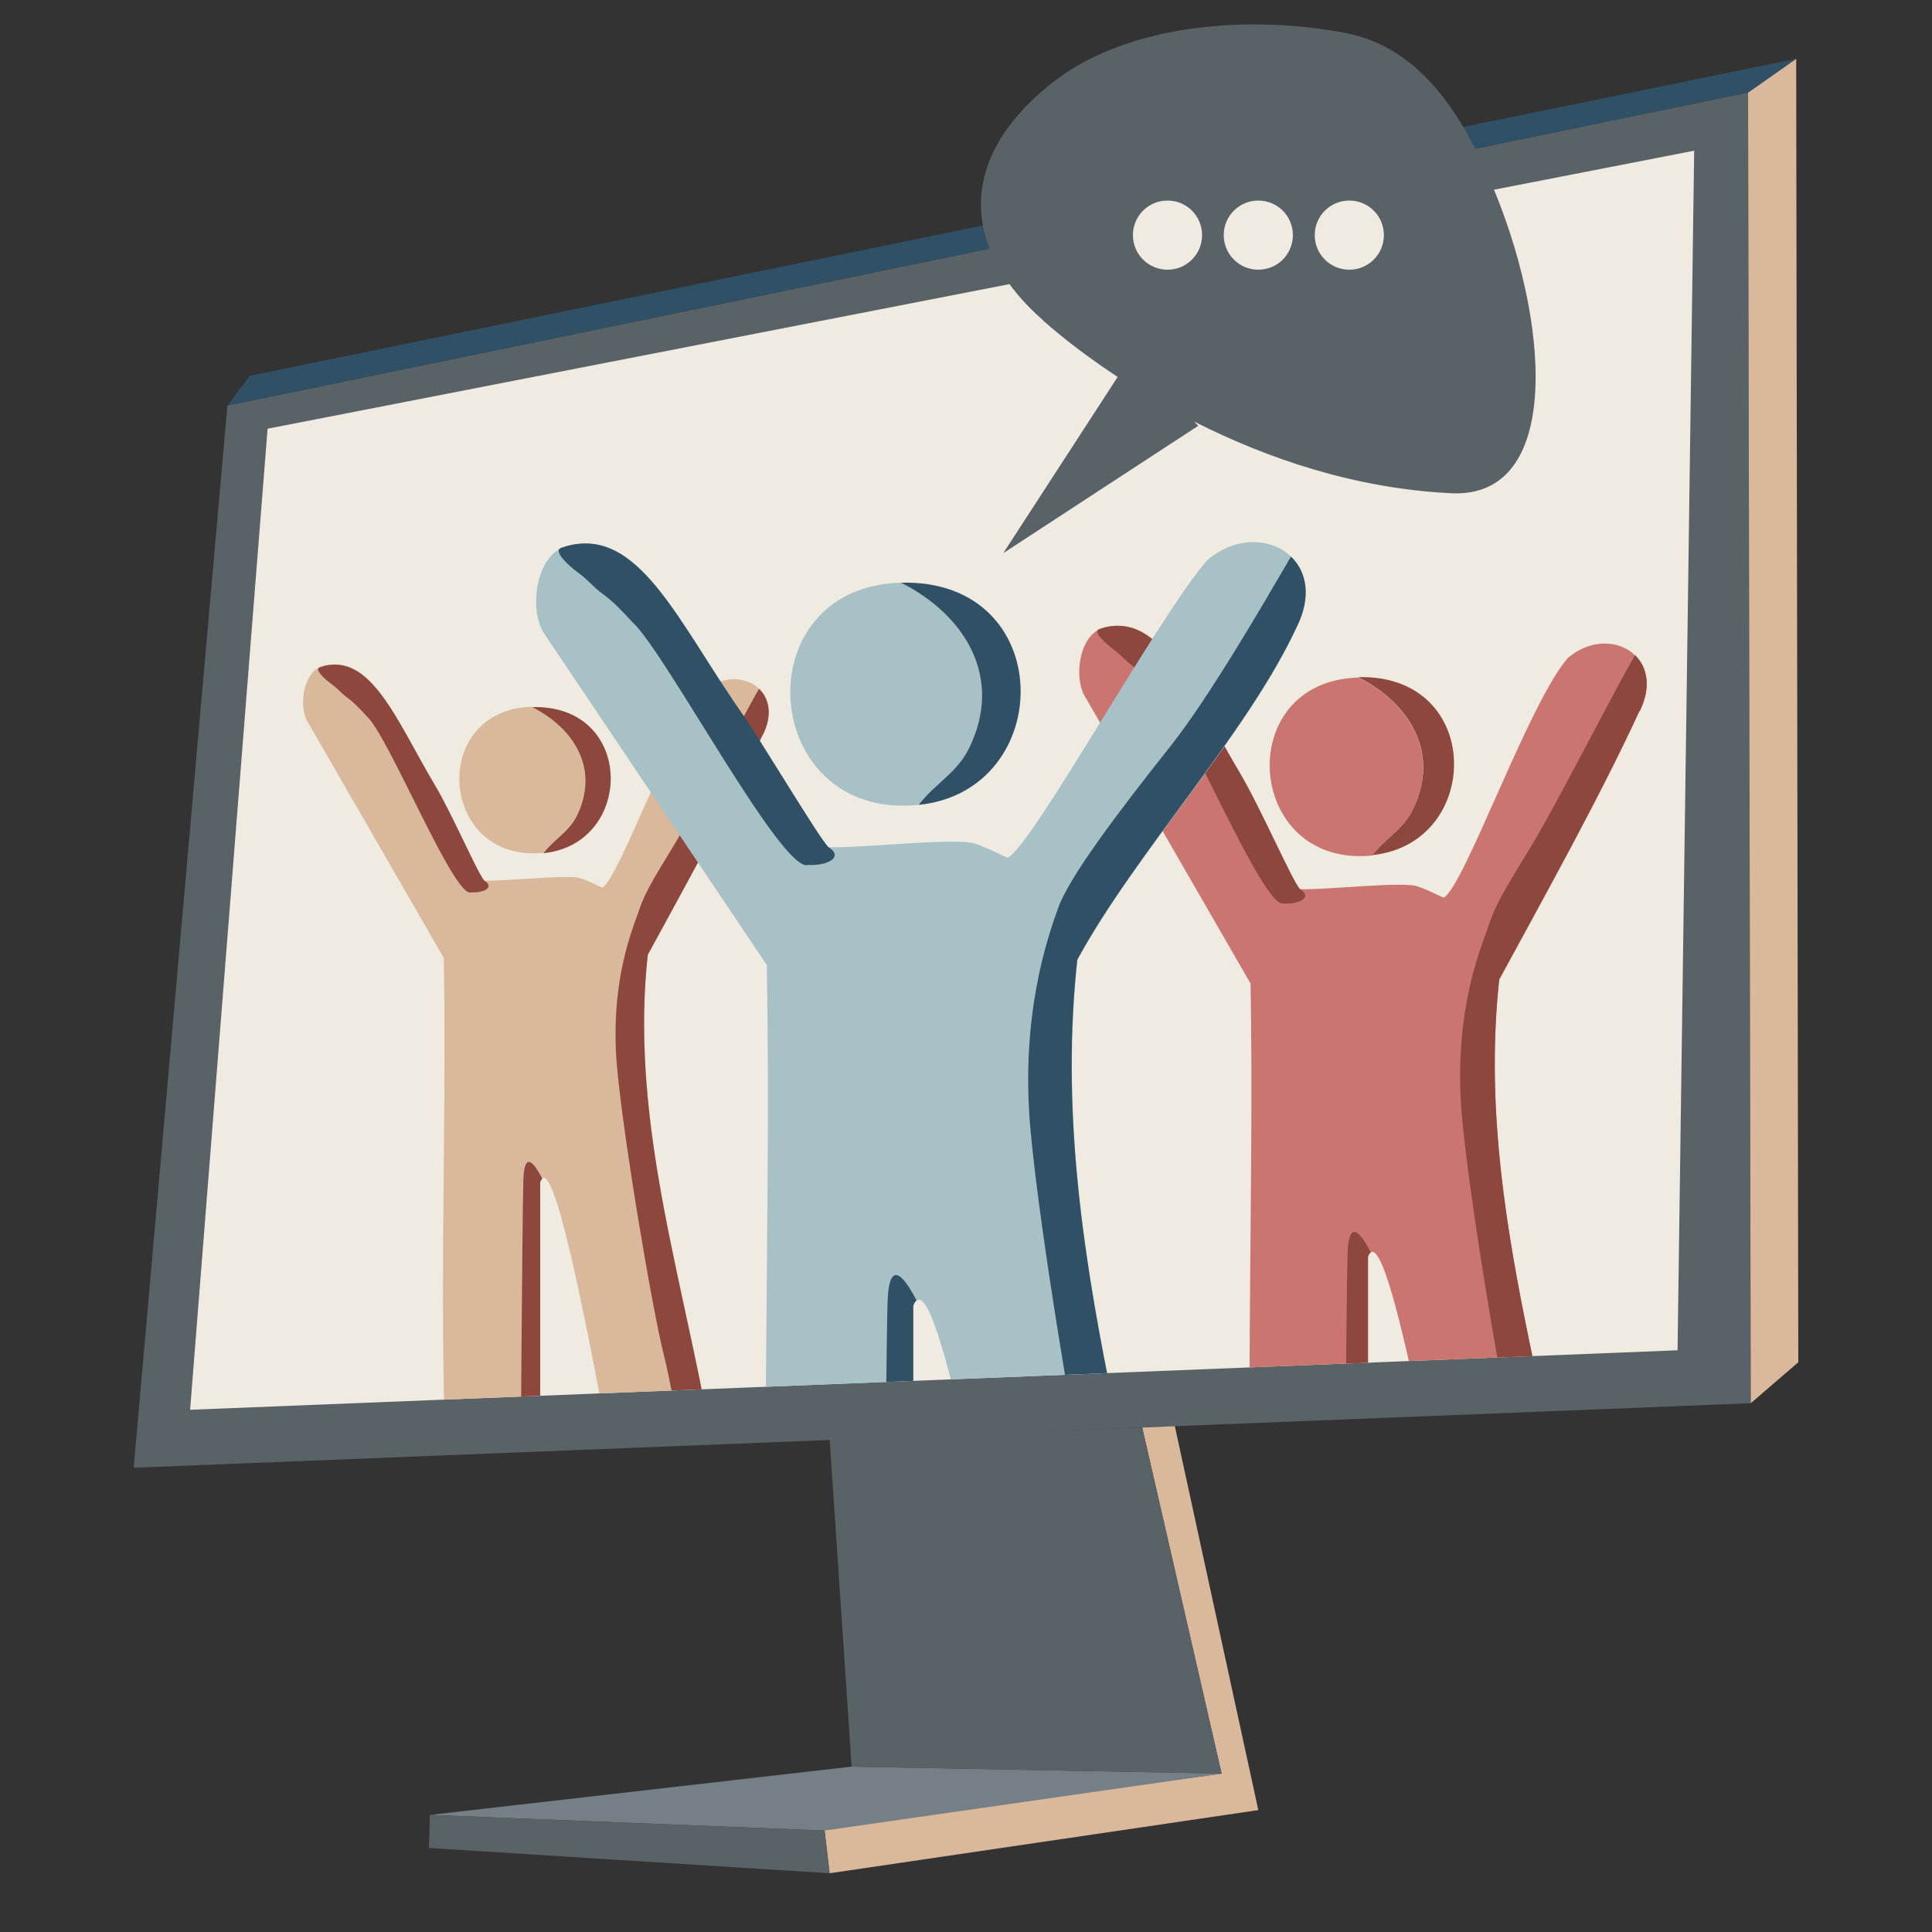 <?xml version="1.0" encoding="UTF-8"?><svg id="Layer_1" xmlns="http://www.w3.org/2000/svg" xmlns:xlink="http://www.w3.org/1999/xlink" viewBox="0 0 100 100"><rect x="0" y="0" width="100" height="100" fill="#333333" stroke="none"/><defs><clipPath id="clippath"><polygon points="86.83 69.89 9.84 72.97 13.85 22.19 87.69 7.8 86.83 69.89" fill="none"/></clipPath></defs><polygon points="90.62 72.63 6.92 75.97 11.77 20.99 90.48 4.79 90.62 72.63" fill="#586267"/><polygon points="93.08 70.51 90.62 72.63 90.48 4.79 92.97 3.04 93.08 70.51" fill="#dab89b"/><polygon points="11.77 20.99 90.48 4.79 92.97 3.04 12.93 19.45 11.77 20.99" fill="#305066"/><polygon points="86.83 69.89 9.84 72.97 13.85 22.19 87.69 7.8 86.83 69.89" fill="#efebe0"/><polygon points="59.12 73.89 63.23 91.8 42.67 94.64 42.94 96.96 65.13 93.69 60.81 73.82 59.12 73.89" fill="#dab89b"/><polygon points="22.25 93.94 42.67 94.75 63.23 91.8 44.08 91.44 22.25 93.94" fill="#748086"/><polygon points="59.12 73.89 63.23 91.8 44.08 91.44 42.94 74.47 59.12 73.89" fill="#586267"/><polygon points="42.67 94.75 22.25 93.94 22.2 95.65 42.94 96.96 42.67 94.75" fill="#586267"/><g clip-path="url(#clippath)"><path d="M84.87,36.81c1.41-2.86-1.6-4.57-3.72-2.75-2.01,2.29-5.36,11.83-6.42,12.4-.08,0-1.12-.57-1.57-.63-1.47-.19-5.97.43-6.71.1-.55-.25-4.99-9.81-6.18-11.08.04-.43-.1-.31.14-.53-.77-.43-.89-.84-1.66-1.28-.66-.18-.71-.9-1.75-.51-1.17.44-1.45,2.65-.79,3.61l8.52,14.77c.2,11.74-.41,23.62.31,35.28,1.4,2.64,4.78,2.21,5.76-.52v-20.62c1.19-3.01,5.04,21.5,5.34,20.94,1.4,2.81,4.93,2.48,6.07-.31-1.29-11.69-5.92-22.93-4.61-34.97,2.41-4.44,5.19-9.42,7.25-13.88h0Z" fill="#cb7571"/><path d="M70.3,35.06c2.67,1.34,4.25,3.95,2.83,6.86-.5,1.02-1.46,1.5-2.09,2.36-6.6.68-7.31-9.03-.73-9.21h0Z" fill="#cb7571"/><path d="M71.04,44.27c.64-.86,1.59-1.33,2.09-2.36,1.43-2.91-.15-5.51-2.83-6.86,6.52-.18,6.46,8.62.73,9.21Z" fill="#8d473d"/><path d="M66.45,46.76c-1.06.37-5.17-9.78-6.55-11.08-.62-.66-.83-.89-1.3-1.23-.37-.27-.55-.53-.97-.84-.37-.27-1.14-.95-.69-1.06,3.17-1.08,4.84,3.44,7.24,7.46,1.06,1.78,2.72,5.61,3.11,6.01.67.42-.04.78-.83.75h0Z" fill="#8d473d"/><path d="M84.87,36.81c.62-1.26.39-2.29-.24-2.9-1.17,2-4.12,7.87-5.57,10.21-1.88,3.03-1.76,3.13-2.23,4.41s-1.57,4.49-1.17,9.15c.41,4.66,2.27,15.56,2.97,18.3.7,2.74,1.75,10.02,2.65,11.05.38-.36.7-.81.93-1.37-1.29-11.69-5.92-22.93-4.61-34.97,2.41-4.44,5.19-9.42,7.25-13.88h0Z" fill="#8d473d"/><path d="M70.81,85.66v-20.62c.04-.11.09-.18.14-.22-.41-.81-1.14-1.93-1.2.06-.07,2.36-.17,17.77-.2,22.49.54-.39.99-.96,1.26-1.71h0Z" fill="#8d473d"/><path d="M39.49,38.03c1.16-2.35-1.31-3.75-3.05-2.26-1.65,1.88-4.4,9.7-5.26,10.17-.07,0-.92-.47-1.29-.52-1.2-.15-4.9.36-5.51.08-.45-.21-4.09-8.05-5.07-9.09.03-.35-.08-.25.11-.44-.64-.36-.73-.69-1.36-1.05-.54-.15-.58-.74-1.44-.42-.96.36-1.19,2.17-.64,2.96l6.99,12.12c.17,9.63-.34,19.38.26,28.94,1.15,2.16,3.92,1.81,4.72-.43v-16.92c.98-2.47,4.13,17.64,4.38,17.18,1.15,2.31,4.04,2.04,4.98-.26-1.05-9.59-4.86-18.81-3.78-28.69,1.98-3.64,4.26-7.73,5.95-11.39h0Z" fill="#d9b89b"/><path d="M27.54,36.59c2.19,1.1,3.49,3.24,2.32,5.62-.41.84-1.2,1.23-1.72,1.93-5.42.56-5.99-7.41-.6-7.56h0Z" fill="#d9b89b"/><path d="M28.14,44.15c.52-.7,1.31-1.09,1.72-1.93,1.17-2.39-.12-4.52-2.32-5.62,5.35-.15,5.3,7.08.6,7.56Z" fill="#8d473d"/><path d="M24.38,46.19c-.87.31-4.24-8.02-5.37-9.09-.51-.54-.68-.73-1.06-1.01-.31-.23-.45-.44-.8-.69-.31-.22-.94-.78-.57-.87,2.6-.89,3.97,2.82,5.94,6.12.87,1.46,2.23,4.6,2.55,4.93.55.35-.03.64-.68.61h0Z" fill="#8d473d"/><path d="M39.49,38.03c.51-1.03.32-1.88-.2-2.38-.96,1.64-3.38,6.46-4.57,8.37-1.54,2.49-1.44,2.57-1.83,3.62-.38,1.05-1.29,3.68-.96,7.51.34,3.83,1.86,12.77,2.44,15.02.57,2.25,1.44,8.22,2.18,9.06.31-.29.58-.67.76-1.12-1.05-9.59-4.86-18.81-3.78-28.69,1.98-3.64,4.26-7.73,5.95-11.39h0Z" fill="#8d473d"/><path d="M27.96,78.11v-16.92c.04-.09.07-.15.11-.18-.34-.67-.93-1.58-.98.05-.06,1.94-.14,14.57-.16,18.45.44-.32.81-.79,1.03-1.4h0Z" fill="#8d473d"/><path d="M67.13,32.43c1.76-3.58-1.99-5.7-4.64-3.44-2.51,2.86-9,14.69-10.32,15.4-.11.01-1.4-.71-1.96-.78-1.83-.24-7.45.54-8.38.12-.69-.31-7.1-10.92-8.58-12.51.05-.53.59-.13.89-.41-.97-.54-1.83-1.3-2.78-1.85-.82-.23-.89-1.13-2.19-.64-1.46.55-1.81,3.3-.98,4.51l11.5,17.12c.26,14.66-.52,29.48.39,44.04,1.74,3.29,5.96,2.76,7.19-.65v-25.75c1.49-3.76,6.29,26.84,6.67,26.14,1.75,3.51,6.15,3.1,7.58-.39-1.61-14.59-7.39-28.62-5.75-43.65,3.01-5.54,8.79-11.68,11.37-17.25h0Z" fill="#a7c1c7"/><path d="M46.63,30.16c3.34,1.68,5.31,4.93,3.53,8.56-.63,1.28-1.82,1.87-2.61,2.94-8.24.85-9.12-11.28-.92-11.5h0Z" fill="#a7c1c7"/><path d="M47.55,41.66c.8-1.07,1.99-1.66,2.61-2.94,1.78-3.63-.19-6.88-3.53-8.56,8.14-.22,8.07,10.77.92,11.5h0Z" fill="#305066"/><path d="M41.83,44.77c-1.32.47-7.33-10.89-9.04-12.51-.77-.82-1.04-1.11-1.62-1.54-.47-.34-.69-.67-1.21-1.05-.47-.34-1.43-1.19-.87-1.33,3.96-1.35,6.02,3.96,9.53,8.89,1.41,2.17,3.77,6.1,4.25,6.61.84.53-.05.98-1.04.93h0ZM42.89,43.87h0ZM42.26,42.77h0,0Z" fill="#305066"/><path d="M67.13,32.43c.77-1.57.49-2.86-.31-3.62-1.46,2.5-4.21,7.25-6.22,9.79-2.77,3.49-5.24,6.77-5.82,8.37-.58,1.6-1.96,5.6-1.45,11.42.51,5.82,2.84,19.43,3.71,22.85.87,3.42,2.19,12.51,3.31,13.79.47-.44.88-1.01,1.16-1.71-1.61-14.59-7.39-28.62-5.75-43.65,3.01-5.54,8.79-11.68,11.37-17.25h0Z" fill="#305066"/><path d="M47.27,93.33v-25.75c.05-.14.11-.23.17-.27-.52-1.01-1.42-2.4-1.5.08-.09,2.95-.21,22.18-.24,28.08.67-.48,1.23-1.2,1.57-2.13h0Z" fill="#305066"/></g><path d="M53.99,16.59c1.04.92,2.34,1.92,3.86,2.92l-5.92,9.12,10.09-6.59-.21-.22c3.79,1.92,8.34,3.47,13.3,3.71,5.82.29,5.12-9.04,2.02-16.18-1.35-3.07-3.4-6.85-7.48-7.64-4.86-.94-11.33-.55-15.31,2.67-5,4.04-4.39,8.66-.35,12.2h0Z" fill="#586267"/><path d="M63.34,12.17c0-.99.8-1.79,1.79-1.79s1.79.8,1.79,1.79-.8,1.79-1.79,1.79-1.79-.8-1.79-1.79ZM60.43,13.96c.99,0,1.79-.8,1.79-1.79s-.8-1.79-1.79-1.79-1.79.8-1.79,1.79.8,1.79,1.79,1.79ZM69.84,13.96c.99,0,1.79-.8,1.79-1.79s-.8-1.79-1.79-1.79-1.79.8-1.79,1.79.8,1.79,1.79,1.79Z" fill="#efebe0"/></svg>